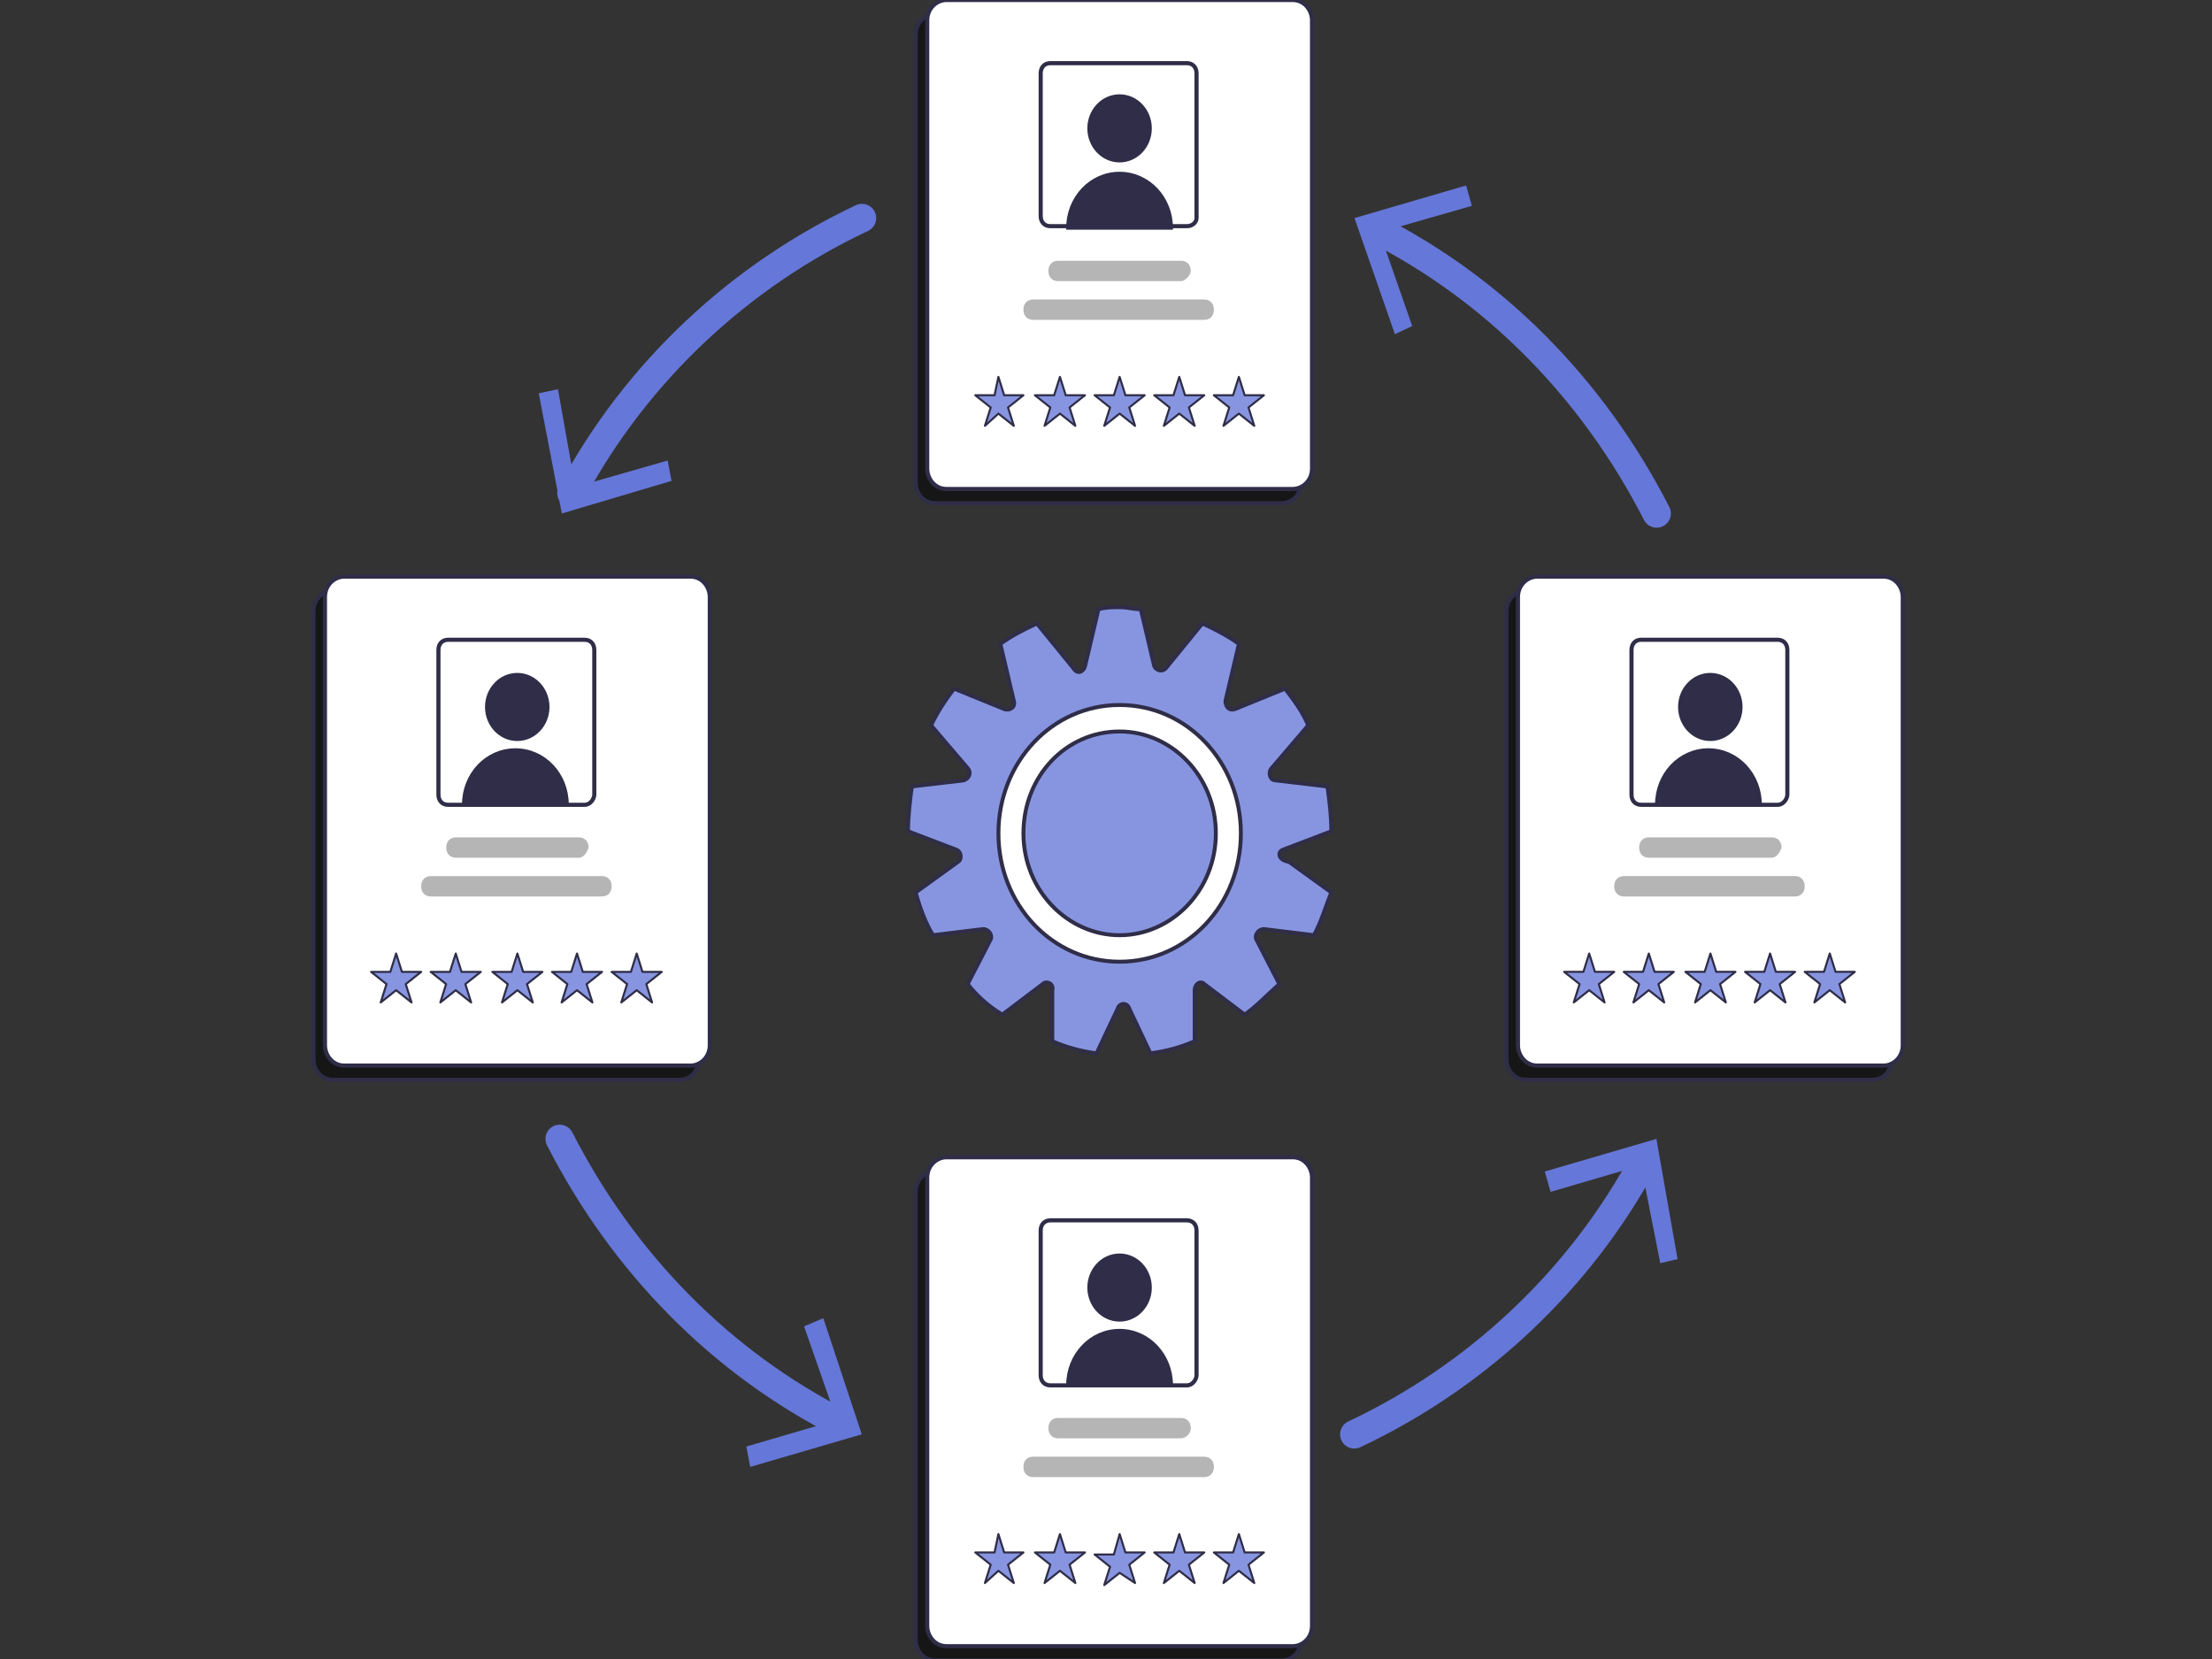 <svg width="240" height="180" viewBox="0 0 240 180" fill="none" xmlns="http://www.w3.org/2000/svg">
<rect x="0" y="0" width="240" height="180" fill="#333333" stroke="none"/>
<g clip-path="url(#clip0_363_2796)">
<path d="M62 53.501C69.098 40.238 80.372 29.849 93.524 23.659" stroke="#6577D8" stroke-width="3.086" stroke-linecap="round" stroke-linejoin="round"/>
<path d="M72.858 52.175L72.441 49.965L62.42 52.838L60.541 42.228L58.453 42.67L60.958 55.712L72.858 52.175Z" fill="#6577D8"/>
<path d="M149.055 24.765C162.207 31.396 172.854 42.228 179.744 55.712" stroke="#6577D8" stroke-width="3.086" stroke-linecap="round" stroke-linejoin="round"/>
<path d="M151.345 36.26L153.224 35.376L149.675 25.207L159.696 22.334L159.07 20.123L146.961 23.66L151.345 36.26Z" fill="#6577D8"/>
<path d="M178.462 125.782C171.364 139.045 160.09 149.434 146.938 155.624" stroke="#6577D8" stroke-width="3.086" stroke-linecap="round" stroke-linejoin="round"/>
<path d="M167.609 127.107L168.236 129.317L178.048 126.443L180.136 137.054L182.014 136.612L179.718 123.57L167.609 127.107Z" fill="#6577D8"/>
<path d="M91.416 154.516C78.263 147.884 67.616 137.053 60.727 123.569" stroke="#6577D8" stroke-width="3.086" stroke-linecap="round" stroke-linejoin="round"/>
<path d="M89.327 143.022L87.24 143.906L90.789 154.074L80.977 156.948L81.394 159.159L93.503 155.622L89.327 143.022Z" fill="#6577D8"/>
<path d="M73.674 117.159H36.096C34.843 117.159 34.008 116.054 34.008 114.948V66.317C34.008 64.991 35.052 64.107 36.096 64.107H73.674C74.927 64.107 75.762 65.212 75.762 66.317V114.948C75.762 116.275 74.927 117.159 73.674 117.159Z" fill="#161616" stroke="#2F2D47" stroke-width="0.448" stroke-miterlimit="10"/>
<path d="M74.924 115.615H37.346C36.093 115.615 35.258 114.509 35.258 113.404V64.773C35.258 63.447 36.302 62.562 37.346 62.562H74.924C76.177 62.562 77.012 63.668 77.012 64.773V113.404C77.012 114.73 75.968 115.615 74.924 115.615Z" fill="white" stroke="#2F2D47" stroke-width="0.448" stroke-miterlimit="10"/>
<path d="M42.98 103.458L43.606 105.447H45.694L44.023 106.774L44.65 108.763L42.98 107.437L41.309 108.763L41.936 106.774L40.266 105.447H42.353L42.98 103.458Z" fill="#8795E1" stroke="#2F2D47" stroke-width="0.224" stroke-miterlimit="10" stroke-linecap="round" stroke-linejoin="round"/>
<path d="M49.448 103.458L50.075 105.447H52.162L50.492 106.774L51.118 108.763L49.448 107.437L47.778 108.763L48.404 106.774L46.734 105.447H48.822L49.448 103.458Z" fill="#8795E1" stroke="#2F2D47" stroke-width="0.224" stroke-miterlimit="10" stroke-linecap="round" stroke-linejoin="round"/>
<path d="M56.136 103.458L56.762 105.447H58.85L57.18 106.774L57.806 108.763L56.136 107.437L54.466 108.763L55.092 106.774L53.422 105.447H55.51L56.136 103.458Z" fill="#8795E1" stroke="#2F2D47" stroke-width="0.224" stroke-miterlimit="10" stroke-linecap="round" stroke-linejoin="round"/>
<path d="M62.605 103.458L63.231 105.447H65.319L63.648 106.774L64.275 108.763L62.605 107.437L60.934 108.763L61.561 106.774L59.891 105.447H61.978L62.605 103.458Z" fill="#8795E1" stroke="#2F2D47" stroke-width="0.224" stroke-miterlimit="10" stroke-linecap="round" stroke-linejoin="round"/>
<path d="M69.081 103.458L69.707 105.447H71.795L70.125 106.774L70.751 108.763L69.081 107.437L67.411 108.763L68.037 106.774L66.367 105.447H68.455L69.081 103.458Z" fill="#8795E1" stroke="#2F2D47" stroke-width="0.224" stroke-miterlimit="10" stroke-linecap="round" stroke-linejoin="round"/>
<path d="M62.819 93.064H49.458C48.832 93.064 48.414 92.622 48.414 91.959C48.414 91.296 48.832 90.853 49.458 90.853H62.819C63.446 90.853 63.863 91.296 63.863 91.959C63.654 92.622 63.237 93.064 62.819 93.064Z" fill="#B5B5B5"/>
<path d="M65.32 97.267H46.739C46.113 97.267 45.695 96.825 45.695 96.161C45.695 95.498 46.113 95.056 46.739 95.056H65.32C65.946 95.056 66.364 95.498 66.364 96.161C66.364 96.825 65.946 97.267 65.32 97.267Z" fill="#B5B5B5"/>
<path d="M56.122 80.242C57.966 80.242 59.462 78.659 59.462 76.705C59.462 74.752 57.966 73.168 56.122 73.168C54.277 73.168 52.781 74.752 52.781 76.705C52.781 78.659 54.277 80.242 56.122 80.242Z" fill="#2F2D47" stroke="#2F2D47" stroke-width="0.315" stroke-miterlimit="10"/>
<path d="M50.281 87.314C50.281 83.998 52.786 81.346 55.918 81.346C59.05 81.346 61.555 83.998 61.555 87.314H50.281Z" fill="#2F2D47" stroke="#2F2D47" stroke-width="0.315" stroke-miterlimit="10"/>
<path d="M63.437 87.32H48.614C47.988 87.32 47.57 86.878 47.57 86.215V70.52C47.57 69.857 47.988 69.415 48.614 69.415H63.437C64.063 69.415 64.481 69.857 64.481 70.52V86.215C64.481 86.657 64.063 87.32 63.437 87.32Z" stroke="#2F2D47" stroke-width="0.448" stroke-miterlimit="10"/>
<path d="M139.018 54.597H101.439C100.187 54.597 99.352 53.492 99.352 52.387V3.756C99.352 2.43 100.395 1.545 101.439 1.545H139.018C140.27 1.545 141.106 2.651 141.106 3.756V52.387C141.106 53.713 140.27 54.597 139.018 54.597Z" fill="#161616" stroke="#2F2D47" stroke-width="0.448" stroke-miterlimit="10"/>
<path d="M140.268 53.053H102.689C101.437 53.053 100.602 51.947 100.602 50.842V2.211C100.602 0.885 101.645 0 102.689 0H140.268C141.52 0 142.355 1.106 142.355 2.211V50.842C142.355 52.168 141.312 53.053 140.268 53.053Z" fill="white" stroke="#2F2D47" stroke-width="0.448" stroke-miterlimit="10"/>
<path d="M108.326 40.895L108.952 42.885H111.04L109.369 44.211L109.996 46.201L108.326 44.874L106.864 46.201L107.49 44.211L105.82 42.885H107.908L108.326 40.895Z" fill="#8795E1" stroke="#2F2D47" stroke-width="0.224" stroke-miterlimit="10" stroke-linecap="round" stroke-linejoin="round"/>
<path d="M115.003 40.895L115.629 42.885H117.717L116.047 44.211L116.673 46.201L115.003 44.874L113.333 46.201L113.959 44.211L112.289 42.885H114.377L115.003 40.895Z" fill="#8795E1" stroke="#2F2D47" stroke-width="0.224" stroke-miterlimit="10" stroke-linecap="round" stroke-linejoin="round"/>
<path d="M121.48 40.895L122.106 42.885H124.194L122.523 44.211L123.15 46.201L121.48 44.874L119.809 46.201L120.436 44.211L118.766 42.885H120.853L121.48 40.895Z" fill="#8795E1" stroke="#2F2D47" stroke-width="0.224" stroke-miterlimit="10" stroke-linecap="round" stroke-linejoin="round"/>
<path d="M127.948 40.895L128.575 42.885H130.662L128.992 44.211L129.619 46.201L127.948 44.874L126.278 46.201L126.905 44.211L125.234 42.885H127.322L127.948 40.895Z" fill="#8795E1" stroke="#2F2D47" stroke-width="0.224" stroke-miterlimit="10" stroke-linecap="round" stroke-linejoin="round"/>
<path d="M134.417 40.895L135.043 42.885H137.131L135.461 44.211L136.087 46.201L134.417 44.874L132.747 46.201L133.373 44.211L131.703 42.885H133.791L134.417 40.895Z" fill="#8795E1" stroke="#2F2D47" stroke-width="0.224" stroke-miterlimit="10" stroke-linecap="round" stroke-linejoin="round"/>
<path d="M128.155 30.503H114.794C114.168 30.503 113.75 30.061 113.75 29.398C113.75 28.735 114.168 28.293 114.794 28.293H128.155C128.781 28.293 129.199 28.735 129.199 29.398C129.199 29.84 128.573 30.503 128.155 30.503Z" fill="#B5B5B5"/>
<path d="M130.663 34.704H112.083C111.457 34.704 111.039 34.262 111.039 33.599C111.039 32.936 111.457 32.494 112.083 32.494H130.663C131.29 32.494 131.707 32.936 131.707 33.599C131.707 34.262 131.29 34.704 130.663 34.704Z" fill="#B5B5B5"/>
<path d="M121.473 17.464C123.318 17.464 124.813 15.881 124.813 13.927C124.813 11.974 123.318 10.391 121.473 10.391C119.628 10.391 118.133 11.974 118.133 13.927C118.133 15.881 119.628 17.464 121.473 17.464Z" fill="#2F2D47" stroke="#2F2D47" stroke-width="0.315" stroke-miterlimit="10"/>
<path d="M115.836 24.762C115.836 21.446 118.341 18.794 121.473 18.794C124.604 18.794 127.11 21.446 127.11 24.762H115.836Z" fill="#2F2D47" stroke="#2F2D47" stroke-width="0.315" stroke-miterlimit="10"/>
<path d="M128.781 24.538H113.958C113.332 24.538 112.914 24.096 112.914 23.433V7.959C112.914 7.296 113.332 6.854 113.958 6.854H128.781C129.407 6.854 129.824 7.296 129.824 7.959V23.654C129.824 24.096 129.407 24.538 128.781 24.538Z" stroke="#2F2D47" stroke-width="0.448" stroke-miterlimit="10"/>
<path d="M203.112 117.159H165.533C164.28 117.159 163.445 116.054 163.445 114.948V66.317C163.445 64.991 164.489 64.107 165.533 64.107H203.112C204.364 64.107 205.199 65.212 205.199 66.317V114.948C205.199 116.275 204.364 117.159 203.112 117.159Z" fill="#161616" stroke="#2F2D47" stroke-width="0.448" stroke-miterlimit="10"/>
<path d="M204.362 115.615H166.783C165.53 115.615 164.695 114.509 164.695 113.404V64.773C164.695 63.447 165.739 62.562 166.783 62.562H204.362C205.614 62.562 206.449 63.668 206.449 64.773V113.404C206.449 114.73 205.405 115.615 204.362 115.615Z" fill="white" stroke="#2F2D47" stroke-width="0.448" stroke-miterlimit="10"/>
<path d="M172.425 103.457L173.051 105.446H175.139L173.469 106.773L174.095 108.762L172.425 107.436L170.755 108.762L171.381 106.773L169.711 105.446H171.799L172.425 103.457Z" fill="#8795E1" stroke="#2F2D47" stroke-width="0.224" stroke-miterlimit="10" stroke-linecap="round" stroke-linejoin="round"/>
<path d="M178.894 103.457L179.52 105.446H181.608L179.938 106.773L180.564 108.762L178.894 107.436L177.224 108.762L177.85 106.773L176.18 105.446H178.267L178.894 103.457Z" fill="#8795E1" stroke="#2F2D47" stroke-width="0.224" stroke-miterlimit="10" stroke-linecap="round" stroke-linejoin="round"/>
<path d="M185.581 103.457L186.207 105.446H188.295L186.625 106.773L187.251 108.762L185.581 107.436L183.911 108.762L184.537 106.773L182.867 105.446H184.955L185.581 103.457Z" fill="#8795E1" stroke="#2F2D47" stroke-width="0.224" stroke-miterlimit="10" stroke-linecap="round" stroke-linejoin="round"/>
<path d="M192.05 103.457L192.676 105.446H194.764L193.094 106.773L193.72 108.762L192.05 107.436L190.38 108.762L191.006 106.773L189.336 105.446H191.424L192.05 103.457Z" fill="#8795E1" stroke="#2F2D47" stroke-width="0.224" stroke-miterlimit="10" stroke-linecap="round" stroke-linejoin="round"/>
<path d="M198.527 103.457L199.153 105.446H201.241L199.57 106.773L200.197 108.762L198.527 107.436L196.856 108.762L197.483 106.773L195.812 105.446H197.9L198.527 103.457Z" fill="#8795E1" stroke="#2F2D47" stroke-width="0.224" stroke-miterlimit="10" stroke-linecap="round" stroke-linejoin="round"/>
<path d="M192.249 93.063H178.888C178.261 93.063 177.844 92.621 177.844 91.958C177.844 91.295 178.261 90.853 178.888 90.853H192.249C192.875 90.853 193.293 91.295 193.293 91.958C193.084 92.621 192.666 93.063 192.249 93.063Z" fill="#B5B5B5"/>
<path d="M194.765 97.266H176.184C175.558 97.266 175.141 96.824 175.141 96.16C175.141 95.497 175.558 95.055 176.184 95.055H194.765C195.391 95.055 195.809 95.497 195.809 96.16C195.809 96.824 195.391 97.266 194.765 97.266Z" fill="#B5B5B5"/>
<path d="M185.567 80.241C187.412 80.241 188.907 78.658 188.907 76.704C188.907 74.751 187.412 73.168 185.567 73.168C183.722 73.168 182.227 74.751 182.227 76.704C182.227 78.658 183.722 80.241 185.567 80.241Z" fill="#2F2D47" stroke="#2F2D47" stroke-width="0.315" stroke-miterlimit="10"/>
<path d="M179.727 87.313C179.727 83.997 182.232 81.345 185.363 81.345C188.495 81.345 191 83.997 191 87.313H179.727Z" fill="#2F2D47" stroke="#2F2D47" stroke-width="0.315" stroke-miterlimit="10"/>
<path d="M192.882 87.319H178.059C177.433 87.319 177.016 86.877 177.016 86.214V70.519C177.016 69.856 177.433 69.414 178.059 69.414H192.882C193.508 69.414 193.926 69.856 193.926 70.519V86.214C193.926 86.656 193.508 87.319 192.882 87.319Z" stroke="#2F2D47" stroke-width="0.448" stroke-miterlimit="10"/>
<path d="M139.018 180.156H101.439C100.187 180.156 99.352 179.05 99.352 177.945V129.314C99.352 127.988 100.395 127.104 101.439 127.104H139.018C140.27 127.104 141.106 128.209 141.106 129.314V177.945C141.106 179.271 140.27 180.156 139.018 180.156Z" fill="#161616" stroke="#2F2D47" stroke-width="0.448" stroke-miterlimit="10"/>
<path d="M140.268 178.611H102.689C101.437 178.611 100.602 177.505 100.602 176.4V127.769C100.602 126.443 101.645 125.559 102.689 125.559H140.268C141.52 125.559 142.355 126.664 142.355 127.769V176.4C142.355 177.726 141.312 178.611 140.268 178.611Z" fill="white" stroke="#2F2D47" stroke-width="0.448" stroke-miterlimit="10"/>
<path d="M108.326 166.45L108.952 168.44H111.04L109.369 169.766L109.996 171.755L108.326 170.429L106.864 171.755L107.49 169.766L105.82 168.44H107.908L108.326 166.45Z" fill="#8795E1" stroke="#2F2D47" stroke-width="0.224" stroke-miterlimit="10" stroke-linecap="round" stroke-linejoin="round"/>
<path d="M115.003 166.45L115.629 168.44H117.717L116.047 169.766L116.673 171.755L115.003 170.429L113.333 171.755L113.959 169.766L112.289 168.44H114.377L115.003 166.45Z" fill="#8795E1" stroke="#2F2D47" stroke-width="0.224" stroke-miterlimit="10" stroke-linecap="round" stroke-linejoin="round"/>
<path d="M121.48 166.45L122.106 168.44H124.194L122.523 169.766L123.15 171.755L121.48 170.65L119.809 171.976L120.436 169.987L118.766 168.661H120.853L121.48 166.45Z" fill="#8795E1" stroke="#2F2D47" stroke-width="0.224" stroke-miterlimit="10" stroke-linecap="round" stroke-linejoin="round"/>
<path d="M127.948 166.45L128.575 168.44H130.662L128.992 169.766L129.619 171.755L127.948 170.429L126.278 171.755L126.905 169.766L125.234 168.44H127.322L127.948 166.45Z" fill="#8795E1" stroke="#2F2D47" stroke-width="0.224" stroke-miterlimit="10" stroke-linecap="round" stroke-linejoin="round"/>
<path d="M134.417 166.45L135.043 168.44H137.131L135.461 169.766L136.087 171.755L134.417 170.429L132.747 171.755L133.373 169.766L131.703 168.44H133.791L134.417 166.45Z" fill="#8795E1" stroke="#2F2D47" stroke-width="0.224" stroke-miterlimit="10" stroke-linecap="round" stroke-linejoin="round"/>
<path d="M128.155 156.059H114.794C114.168 156.059 113.75 155.617 113.75 154.953C113.75 154.29 114.168 153.848 114.794 153.848H128.155C128.781 153.848 129.199 154.29 129.199 154.953C129.199 155.617 128.573 156.059 128.155 156.059Z" fill="#B5B5B5"/>
<path d="M130.663 160.261H112.083C111.457 160.261 111.039 159.819 111.039 159.156C111.039 158.493 111.457 158.051 112.083 158.051H130.663C131.29 158.051 131.707 158.493 131.707 159.156C131.707 159.819 131.29 160.261 130.663 160.261Z" fill="#B5B5B5"/>
<path d="M121.473 143.236C123.318 143.236 124.813 141.652 124.813 139.699C124.813 137.746 123.318 136.162 121.473 136.162C119.628 136.162 118.133 137.746 118.133 139.699C118.133 141.652 119.628 143.236 121.473 143.236Z" fill="#2F2D47" stroke="#2F2D47" stroke-width="0.315" stroke-miterlimit="10"/>
<path d="M115.836 150.307C115.836 146.991 118.341 144.339 121.473 144.339C124.604 144.339 127.11 146.991 127.11 150.307H115.836Z" fill="#2F2D47" stroke="#2F2D47" stroke-width="0.315" stroke-miterlimit="10"/>
<path d="M128.781 150.311H113.958C113.332 150.311 112.914 149.869 112.914 149.206V133.511C112.914 132.848 113.332 132.406 113.958 132.406H128.781C129.407 132.406 129.824 132.848 129.824 133.511V149.206C129.824 149.648 129.407 150.311 128.781 150.311Z" stroke="#2F2D47" stroke-width="0.448" stroke-miterlimit="10"/>
<path d="M139.226 92.184L144.445 90.194C144.445 88.426 144.236 86.879 144.027 85.331L138.391 84.668C137.764 84.668 137.556 83.784 137.973 83.342L141.94 78.7C141.313 77.153 140.27 75.826 139.434 74.721L134.006 76.931C133.38 77.153 132.963 76.71 132.963 76.047L134.424 69.858C133.171 68.974 131.919 68.311 130.457 67.647L126.491 72.51C126.073 72.953 125.447 72.731 125.238 72.289L123.777 66.1C122.942 66.1 122.315 65.879 121.48 65.879C120.645 65.879 120.019 65.879 119.184 66.1L117.722 72.289C117.514 72.953 116.887 73.174 116.47 72.51L112.503 67.647C111.042 68.311 109.789 68.974 108.537 69.858L109.998 76.047C110.207 76.71 109.58 77.153 108.954 76.931L103.526 74.721C102.482 76.047 101.647 77.374 101.021 78.7L104.987 83.342C105.405 83.784 105.196 84.447 104.57 84.668L98.933 85.331C98.724 86.879 98.516 88.647 98.516 90.194L103.735 92.184C104.361 92.405 104.361 93.289 103.944 93.51L99.351 96.826C99.768 98.373 100.395 100.142 101.23 101.468L106.658 100.805C107.284 100.805 107.701 101.468 107.493 101.91L104.987 106.773C106.031 108.1 107.284 109.205 108.745 110.089L113.13 106.773C113.547 106.331 114.382 106.773 114.173 107.436V112.963C115.635 113.626 117.305 114.068 118.975 114.289L121.272 109.426C121.48 108.763 122.315 108.763 122.524 109.426L124.821 114.289C126.491 114.068 128.161 113.626 129.622 112.963V107.436C129.622 106.773 130.249 106.331 130.666 106.773L135.05 110.089C136.303 109.205 137.556 107.878 138.808 106.773L136.303 101.91C136.094 101.468 136.512 100.805 137.138 100.805L142.566 101.468C143.401 99.921 143.819 98.373 144.445 96.826L139.852 93.51C138.599 93.289 138.599 92.405 139.226 92.184Z" fill="#8795E1" stroke="#2F2D47" stroke-width="0.425" stroke-miterlimit="10"/>
<path d="M121.481 76.491C114.174 76.491 108.328 82.681 108.328 90.417C108.328 98.154 114.174 104.344 121.481 104.344C128.788 104.344 134.633 98.154 134.633 90.417C134.633 82.681 128.788 76.491 121.481 76.491ZM121.481 101.47C115.844 101.47 111.042 96.607 111.042 90.417C111.042 84.228 115.635 79.365 121.481 79.365C127.117 79.365 131.919 84.228 131.919 90.417C131.919 96.607 127.117 101.47 121.481 101.47Z" fill="white" stroke="#2F2D47" stroke-width="0.425" stroke-miterlimit="10"/>
</g>
<defs>
<clipPath id="clip0_363_2796">
<rect width="240" height="180" fill="white"/>
</clipPath>
</defs>
</svg>
